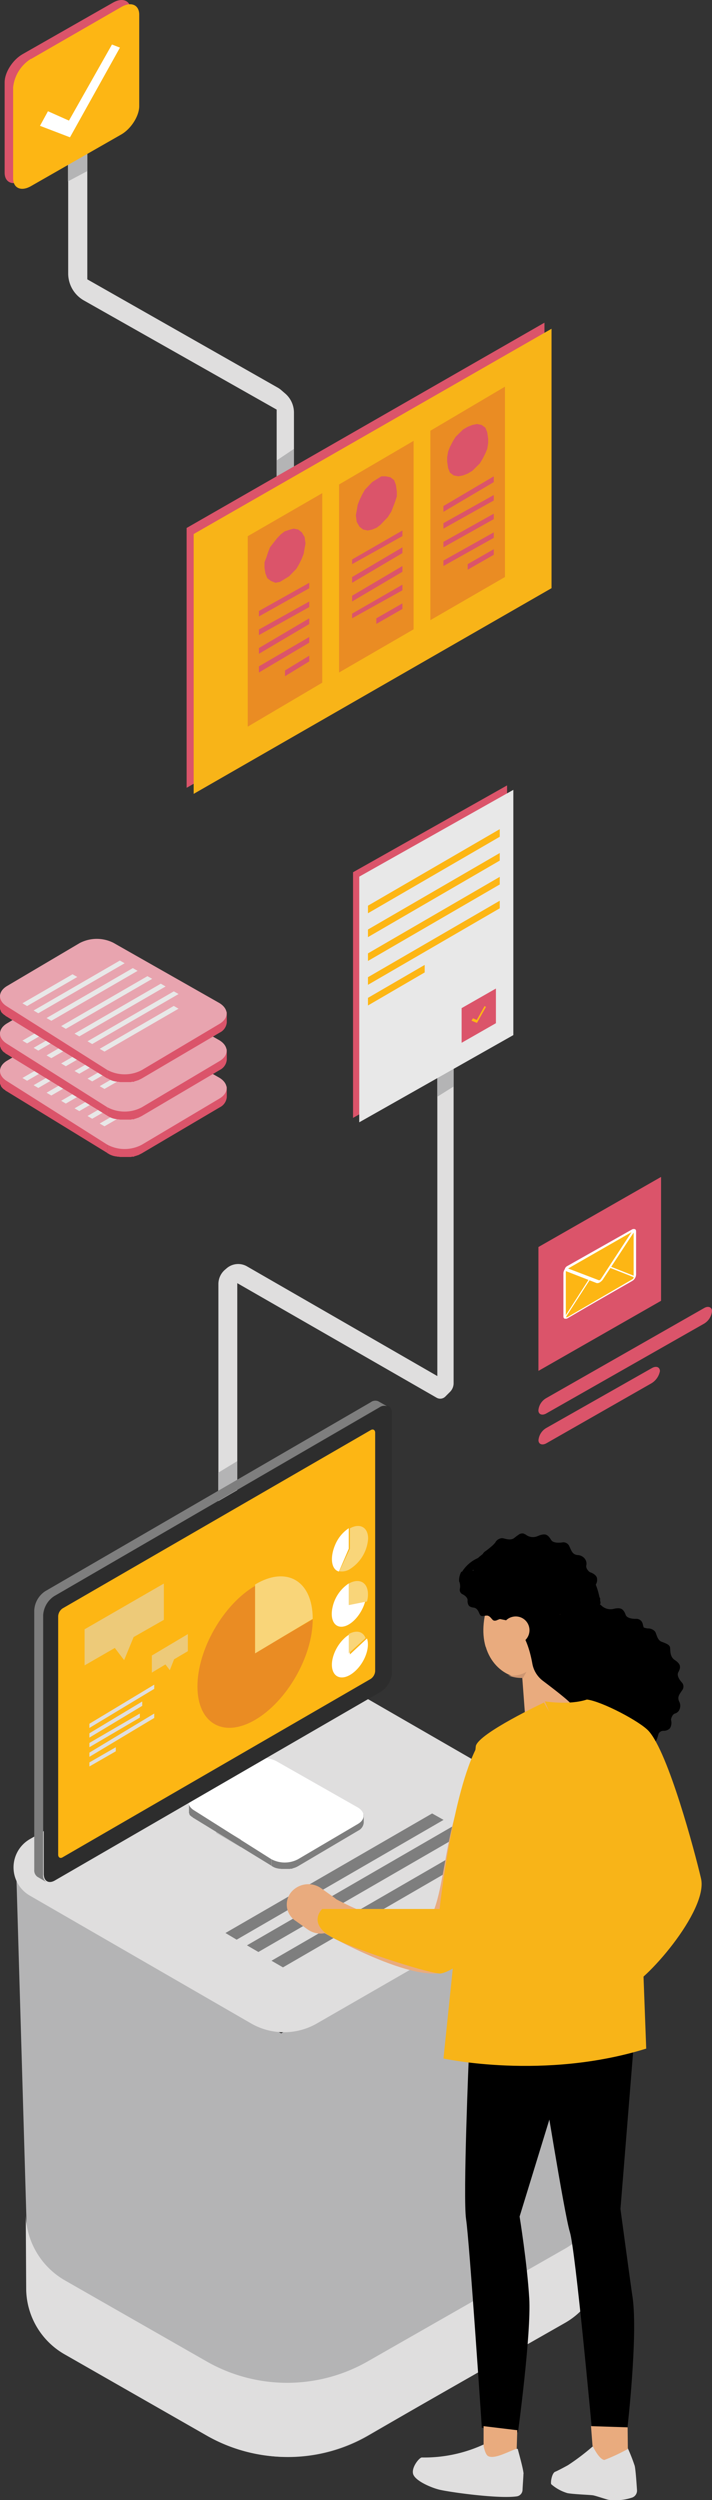 <svg xmlns="http://www.w3.org/2000/svg" viewBox="0 0 175 613.77"><rect x="0" y="0" width="175" height="613.77" fill="#333333" stroke="none"/><defs><style>.cls-1{fill:#db546a;}.cls-1,.cls-10,.cls-11,.cls-12,.cls-13,.cls-14,.cls-15,.cls-16,.cls-17,.cls-2,.cls-3,.cls-4,.cls-5,.cls-6,.cls-7,.cls-8,.cls-9{fill-rule:evenodd;}.cls-2{fill:#fdb614;}.cls-3{fill:#fff;}.cls-15,.cls-4{fill:#dfdede;}.cls-5{fill:#b4b4b5;}.cls-6,.cls-7{fill:#7e7e7e;}.cls-7{opacity:0.29;}.cls-8{fill:#e9ab7e;}.cls-10{fill:#ce9671;}.cls-11{fill:#f8b418;}.cls-12{fill:#2d2d2d;}.cls-13{fill:#ea8c23;}.cls-14{fill:#f9d579;}.cls-15{opacity:0.5;}.cls-16{fill:#e8e8e8;}.cls-17{fill:#e8a4af;}</style></defs><g id="Layer_2" data-name="Layer 2"><path class="cls-1" d="M173.18,326.12l-38.93,22.13c-1.05.58-1.92.19-1.92-.77h0a3.84,3.84,0,0,1,1.92-3l38.84-22.13c1-.58,1.91-.19,1.91.76h0a4,4,0,0,1-1.82,3Z" transform="translate(0 -1.23)"/><path class="cls-1" d="M160.28,340.74l-26,14.83c-1.06.58-1.93.19-1.93-.77h0a3.88,3.88,0,0,1,1.93-3l26-14.73c1.06-.57,1.92-.19,1.92.78h0a4.46,4.46,0,0,1-1.92,2.88Z" transform="translate(0 -1.23)"/><polygon class="cls-1" points="162.48 288.94 132.34 306.15 132.34 336.56 162.48 319.35 162.48 288.94 162.48 288.94 162.48 288.94 162.48 288.94"/><path class="cls-2" d="M156,314.38a1.26,1.26,0,0,1-.71,1.05l-15.72,9.12c-.4.24-.72.08-.72-.32V313.57a1.25,1.25,0,0,1,.72-1.05l15.72-9.12c.39-.24.71-.08.71.32v10.66Z" transform="translate(0 -1.23)"/><path class="cls-3" d="M155.34,315.74l-15.86,9.08c-.57.33-1,.17-1-.4V313.73a2,2,0,0,1,1-1.52l15.86-9.08c.56-.33,1-.17,1,.4v10.61a1.93,1.93,0,0,1-1,1.6Zm-15.86-3a.83.83,0,0,0-.41.64V324c0,.24.17.32.41.16l15.86-9a.82.82,0,0,0,.4-.64V303.93c0-.24-.16-.32-.4-.16l-15.86,9Z" transform="translate(0 -1.23)"/><path class="cls-3" d="M155.26,315.66l-15.74,9.2c-.4.24-.56.08-.64,0s-.08-.33.24-.82l7.59-11.81c.4-.57,1-1,1.44-.81l7.59,3c.31.08.23.41.23.57-.15.09-.31.41-.71.66Zm-15.66,8.55,15.58-9.12-7.51-2.94c-.16-.08-.4.08-.56.33l-7.51,11.73Z" transform="translate(0 -1.23)"/><path class="cls-2" d="M155.3,303.4c.4-.24.48-.08.16.4l-7.6,11.54a1,1,0,0,1-1,.56l-7.6-3c-.24-.08-.16-.4.16-.56l15.84-9Z" transform="translate(0 -1.23)"/><path class="cls-2" d="M139.52,324.55c-.4.25-.48.08-.16-.41L147,312.3c.24-.41.72-.66,1-.58l7.6,3c.24.08.16.41-.16.57l-15.84,9.23Z" transform="translate(0 -1.23)"/><path class="cls-3" d="M147.39,316.08a1.19,1.19,0,0,1-.72.16l-7.59-2.95c-.32-.08-.24-.4-.24-.56a1.25,1.25,0,0,1,.64-.71l15.82-8.93c.4-.24.56-.08.64,0s.08.32-.24.8l-7.59,11.56a2.92,2.92,0,0,1-.72.63Zm-7.75-3.43,7.51,2.87c.16.08.4-.07.56-.31l7.51-11.48-15.58,8.92Zm15.74-9Z" transform="translate(0 -1.23)"/></g><g id="Layer_6" data-name="Layer 6"><path class="cls-4" d="M60.71,312.13l46.78,26.93V262.4h4v78.43a3,3,0,0,1-.86,2.09l-1.17,1.17a1.77,1.77,0,0,1-2.14.29l-49-28.13v98.47H53.68V316.46a4.62,4.62,0,0,1,1.61-3.5l.42-.36A4.35,4.35,0,0,1,60.71,312.13Z" transform="translate(0 -1.23)"/><polygon class="cls-5" points="53.64 366.13 53.64 361.55 58.3 358.72 58.3 363.63 53.64 366.13"/><polygon class="cls-5" points="107.49 269.25 107.49 264.67 111.48 261.84 111.48 266.75 107.49 269.25"/></g><g id="Layer_8" data-name="Layer 8"><path class="cls-4" d="M20.63,75,68,101.79v45.86l4.25-4.24v-40.9A6.18,6.18,0,0,0,70,97.76L69.12,97a5.4,5.4,0,0,0-.92-.64L21.46,69.81V24.63l-4.7,2.76v40.9A7.66,7.66,0,0,0,18,72.54h0A7.67,7.67,0,0,0,20.63,75Z" transform="translate(0 -1.23)"/></g><g id="Layer_3" data-name="Layer 3"><path class="cls-5" d="M51.2,599.17l-34.7-20A18.94,18.94,0,0,1,7,563.19L4.06,462.94l65.05,37.5h0l79.17-45.69V555a18.65,18.65,0,0,1-9.43,16.26s-28.26,16.27-48.32,27.91a39.28,39.28,0,0,1-39.33,0Z" transform="translate(0 -1.23)"/><path class="cls-4" d="M6.33,545.1a19.18,19.18,0,0,0,9.67,16L50.84,581a39.92,39.92,0,0,0,39.47,0l48.53-27.69a18.62,18.62,0,0,0,9.44-16.15v18.22a18.62,18.62,0,0,1-9.44,16.15S110.5,587.65,90.31,599.2a39.92,39.92,0,0,1-39.47,0L16,579.3a18.71,18.71,0,0,1-9.56-15.81L6.33,545.1Z" transform="translate(0 -1.23)"/><path class="cls-4" d="M77.88,498l68-39.12a5,5,0,0,0,0-8.56L88.67,417.35a20,20,0,0,0-19.94,0l-61.4,35.4a8,8,0,0,0,0,13.86L61.73,498a16.22,16.22,0,0,0,16.15,0Z" transform="translate(0 -1.23)"/><path class="cls-6" d="M46.35,443.41s.45.23.45.28l.22.23c.06.05.23.17.28.22s19.44,11.95,19.44,11.95v3.2L47.58,447.56a.56.56,0,0,1-.28-.22s0-.06-.11-.06-.11-.11-.17-.11h0l-.17-.17L46.8,447l-.06-.06s0-.06-.05-.06-.06-.11-.12-.16,0-.06,0-.06v-.06c0-.05-.06-.11-.06-.16a.06.06,0,0,0-.06-.06v-.06s0-.11,0-.16v-2.7Z" transform="translate(0 -1.23)"/><path class="cls-6" d="M66.85,456.25c.11.06.28.18.39.23a.21.21,0,0,1,.11.06l.45.17h0a1,1,0,0,0,.39.12h.06a.9.9,0,0,0,.39.05h0a1.49,1.49,0,0,0,.51.06H71a.32.32,0,0,0,.22-.06.34.34,0,0,0,.22-.05.41.41,0,0,0,.23-.06c.11,0,.17-.06.28-.06a.2.2,0,0,0,.16,0l.51-.18c0-.05.17-.05.22-.11s.06-.06.11-.06l.34-.17,14.77-8.73c.89-.51,1.34-.28,1.34-1v2.24a2.39,2.39,0,0,1-1.34,1.95l-14.77,8.72-.34.18s0,.05-.11.05-.11.06-.22.12h-.06l-.5.17H72s-.11,0-.11.06-.17.06-.28.06h-.17c-.05,0-.16.05-.22.05h-2c-.17,0-.33-.05-.5-.05h-.06c-.11,0-.22-.06-.39-.06h0c-.17-.06-.28-.06-.45-.12h0a2.51,2.51,0,0,1-.45-.17.17.17,0,0,1-.11-.06,1.14,1.14,0,0,1-.39-.23h-.11v-3.27c.05.17.11.17.11.17Z" transform="translate(0 -1.23)"/><path class="cls-3" d="M47.72,441.76c-1.78,1-1.84,2.76-.11,3.86l19,12a7,7,0,0,0,6.64.06L88,449c1.85-1.09,1.79-2.88,0-4l-20.1-11.41a7,7,0,0,0-6.42.06l-13.74,8.12Z" transform="translate(0 -1.23)"/><polygon class="cls-7" points="59.19 451.54 59.19 453.52 53.14 450.01 53.14 448.23 59.19 451.54 59.19 451.54"/><polygon class="cls-4" points="72.56 486.02 126.39 455.33 104.7 442.94 50.88 473.63 72.56 486.02 72.56 486.02"/><polygon class="cls-6" points="58.17 476.2 109.02 446.79 106.21 445.21 55.41 474.56 58.17 476.2 58.17 476.2"/><polygon class="cls-6" points="63.51 479.22 114.31 449.87 111.49 448.23 60.7 477.59 63.51 479.22 63.51 479.22"/><polygon class="cls-6" points="69.55 483 120.35 453.59 117.53 452.01 66.73 481.37 69.55 483 69.55 483"/><path class="cls-8" d="M126.64,398.2c-1.14,8.86,2,16.58,7,17.22s10-6,11.13-14.88-2-16.57-7-17.22-10,6-11.13,14.88Z" transform="translate(0 -1.23)"/><path class="cls-8" d="M119.39,405.53c2.18,7.4,10.27,10,15,5.21s6.88-14.73,4.7-22.06-7.8-9.47-12.56-4.65-9.35,14.11-7.17,21.5Z" transform="translate(0 -1.23)"/><path class="cls-8" d="M137.49,427.42l.8-.17a5.05,5.05,0,0,0,3.82-6.07l-3.42-15.38a5,5,0,0,0-6-3.83l-.8.17A5,5,0,0,0,128,408.2l1.14,15.27c.57,2.69,5.59,4.58,8.32,3.95Z" transform="translate(0 -1.23)"/><path class="cls-9" d="M113.4,387.06a4.44,4.44,0,0,0-.56,2.42c.06.06.06.11.11.23a3.19,3.19,0,0,1,.06,1.68,1.19,1.19,0,0,0,.68,1.24s1.24.57,1.24,1.47a2.08,2.08,0,0,0,.22,1.18s.17.5,1.24.62,1.3,1.29,1.58,1.74.57.34,1.07.28c.17,0,.29-.05.45-.05h.06c.79-.12,1.3.9,1.64,1.12a.74.74,0,0,0,.33.12,1.42,1.42,0,0,0,.85-.23h.06a3.61,3.61,0,0,1,.45-.17l.84.17c4.74.79,6.43,7,7.11,10.7a6.79,6.79,0,0,0,2.65,4.33c2.65,2,6.71,5.12,7.05,5.85,1,2.25,5.69,1.92,6.77,5.69.39.62.73,1.24,1.12,1.91a22,22,0,0,1,1.08,2c1,.28,2,.51,3,.73,2.37.51,4.35.74,4.46.17.34-1.52,1.58-1.12,1.58-1.12a2.38,2.38,0,0,0,2,.11c1-.45,1.13-1.91,1.35-2.42a1.34,1.34,0,0,1,1.19-.68,2.09,2.09,0,0,0,1.58-.62,2.57,2.57,0,0,0,.28-2c-.06-.28.28-1.46,1-1.63a1.7,1.7,0,0,0,1-.84,2.22,2.22,0,0,0,0-2.08c-.56-1.19.12-1.86.79-2.88a1.47,1.47,0,0,0-.17-1.85s-1.41-1.47-.84-2.48.39-1.46.39-1.46.06-.68-1.24-1.52-1.07-2.42-1.18-3.1-1-1-2.09-1.41-1.24-2-1.58-2.47a2.2,2.2,0,0,0-1.8-.79,4.5,4.5,0,0,1-1-.23c-.11-.28-.17-.61-.28-1a1.59,1.59,0,0,0-1.63-1.13s-2.15.11-2.54-1-.9-1.35-.9-1.35-.51-.51-2.2-.06a3.24,3.24,0,0,1-3-1,.91.91,0,0,1-.23-.17,1,1,0,0,0,.17-.28,20.28,20.28,0,0,0-.39-2,17,17,0,0,0-.79-2.53,2.27,2.27,0,0,0,.28-1.69c-.23-.79-1.3-1.24-1.64-1.35s-1.18-1-.95-1.75a2,2,0,0,0-.23-1.35,2.32,2.32,0,0,0-1.86-1.12c-1.41-.12-1.58-1.13-2.14-2.25a1.57,1.57,0,0,0-1.75-.85,6.45,6.45,0,0,1-.85.06c-.67,0-1.52-.11-1.86-.73-.06-.06-.06-.12-.11-.17-.57-.9-1-1-1-1s-.5-.39-1.91.17c-.12.06-.17.06-.29.12a2.86,2.86,0,0,1-2.93-.4,3.16,3.16,0,0,1-.45-.22,1.47,1.47,0,0,0-1.35.33c-.29.17-.62.45-1,.74-.79.62-1.86.28-2.59.11a1.33,1.33,0,0,0-.45-.06,2,2,0,0,0-1.58,1c0,.06-.06.11-.12.17a5.92,5.92,0,0,1-.84.84,17.74,17.74,0,0,1-1.58,1.24,1.82,1.82,0,0,0-.56.62c-.4.34-.79.62-1.19,1a8.82,8.82,0,0,0-3.95,3.43Zm24.31,10.53h-.17a.33.33,0,0,1,.23-.06.06.06,0,0,1-.06.06Zm-21.32-10.75c-.11-.06-.22-.06-.34-.12.12,0,.29-.05.4-.05a.19.19,0,0,0-.06.17Z" transform="translate(0 -1.23)"/><path class="cls-9" d="M146.77,394.75a3.18,3.18,0,0,0,.76.29c0-.29-.19-.48-.19-.76-.19.19-.38.28-.57.47Z" transform="translate(0 -1.23)"/><path class="cls-9" d="M137,398.06h.56s.19,0,.19-.76c-.38.76-.56.76-.75.76Z" transform="translate(0 -1.23)"/><path class="cls-8" d="M123.52,402.41a3.38,3.38,0,1,0,2.29-4.2,3.34,3.34,0,0,0-2.29,4.2Z" transform="translate(0 -1.23)"/><path class="cls-10" d="M128.55,413.16l.86-1.49a6.92,6.92,0,0,1-4.53.86,8.36,8.36,0,0,0,3.67.63Z" transform="translate(0 -1.23)"/><path class="cls-8" d="M127.9,432.19s-.17,19.53-15.94,51c-4.33,8.66-32.39-7.47-32.39-7.47l.11-9.85s23.35,13.92,27.06,4.07c4.15-11.09,3.08-39.95,21.16-37.75Z" transform="translate(0 -1.23)"/><path class="cls-8" d="M72.65,472.8l3,2.14a5.51,5.51,0,0,0,7.39-1h0a4.8,4.8,0,0,0-1.11-7l-3-2.14a5.51,5.51,0,0,0-7.39,1h0a4.79,4.79,0,0,0,1.1,7Z" transform="translate(0 -1.23)"/><path class="cls-9" d="M140,505.4l-12.29,40s1.85,11.39,2.37,20.07-2.77,32.93-2.77,32.93l-8.88-1.13s-3.06-45.89-3.87-51.19.7-40.65.7-40.65Z" transform="translate(0 -1.23)"/><path class="cls-9" d="M155.69,504.08l-3.19,39.47s2.51,18.61,3,21.83c1.31,9.5-1.32,32.23-1.32,32.23l-8.74-.39s-4-43.6-5.37-48-6.86-38.79-6.86-38.79l6.52-11.88,16,5.49Z" transform="translate(0 -1.23)"/><path class="cls-4" d="M128.65,608.6c0,.72-.17,2.72-.22,4a1.66,1.66,0,0,1-1.36,1.49c-4.51.67-16.76-1.05-19.18-1.66-1.75-.44-5.31-1.89-6.21-3.49s1.35-4.39,2-4.39a34.82,34.82,0,0,0,15.13-3.16l8.46,1.06c-.06,0,1.41,5,1.41,6.15Z" transform="translate(0 -1.23)"/><path class="cls-4" d="M154.28,602.22A43.15,43.15,0,0,1,156,606.6c.23.94.45,4.19.57,6a1.82,1.82,0,0,1-1.13,1.77,13,13,0,0,1-5.8.59c-.46-.06-3.16-1-3.89-1.12s-4.62-.24-6.26-.53a10.64,10.64,0,0,1-4-2.19c-.22-.3.12-2.78,1-3.08.34-.11,2.14-1.06,3.1-1.59a56.32,56.32,0,0,0,6.53-5l8.12.83Z" transform="translate(0 -1.23)"/><path class="cls-8" d="M127.14,597.83,127,602.4c-2.06.67-5.37,2.62-7,1.83-.76-.36-1.14-2.5-1.14-2.5l0-4.87,8.3,1Z" transform="translate(0 -1.23)"/><path class="cls-8" d="M154.26,597.15l.06,5.31a45.62,45.62,0,0,1-5.79,2.71c-1.39-.23-2.9-3.53-2.9-3.53l-.37-4.78,9,.29Z" transform="translate(0 -1.23)"/><path class="cls-11" d="M133.94,418.92s5.94,1,10.32-.45c3.7.45,13.12,5.43,15.19,7.75,4.83,5.37,11.28,29.46,12.85,36.18,1.85,7.92-14,25.9-18.51,27.09S151.21,459,151.21,459l-17.27-40Z" transform="translate(0 -1.23)"/><path class="cls-11" d="M109,506.6s24.63,5.41,49.83-2.43l-1.7-45.38-23.44-39.57h0s-16,7.51-16.74,10.67" transform="translate(0 -1.23)"/><path class="cls-11" d="M117.38,429.81c-6.22,11.36-9.33,40.08-9.33,40.08H79.19s-4.07,3.81,3.23,7.39c6.51,3.25,24.1,8.73,25.91,8.45,3.9-.61,14.71-9.18,16.35-18.92,1.64-9.29,2.21-36.95-7.3-37Z" transform="translate(0 -1.23)"/><path class="cls-9" d="M146.77,392.77a9.64,9.64,0,0,1,.53,1.51,4,4,0,0,0,.23-.42c0-.38-.38-.76-.76-1.09Z" transform="translate(0 -1.23)"/></g><g id="Layer_5" data-name="Layer 5"><path class="cls-12" d="M96.34,348.22c0-1.72-1.22-2.44-2.7-1.58L13.46,393a6,6,0,0,0-2.7,4.69v63.64c0,1.71,1.21,2.43,2.7,1.58l80.18-46.37a6,6,0,0,0,2.7-4.69V348.22Z" transform="translate(0 -1.23)"/><path class="cls-2" d="M15.38,457.21c-.59.36-1.08,0-1.08-.63V398a2.5,2.5,0,0,1,1.08-1.9l75.75-43.78c.58-.36,1.08,0,1.08.63v58.56a2.51,2.51,0,0,1-1.08,1.89L15.38,457.21Z" transform="translate(0 -1.23)"/><path class="cls-6" d="M10.6,461.46V397.79a6,6,0,0,1,2.7-4.69l80-46.39a2,2,0,0,1,1.84-.23h0L93,345.26a1.86,1.86,0,0,0-1.89.23l-80,46.39a6,6,0,0,0-2.69,4.69v63.68A1.93,1.93,0,0,0,9.2,462l2.16,1.26a2,2,0,0,1-.76-1.81Z" transform="translate(0 -1.23)"/><polygon class="cls-4" points="21.97 424.22 37.91 414.62 37.91 413.59 21.97 423.19 21.97 424.22 21.97 424.22"/><polygon class="cls-4" points="21.97 426.59 34.96 418.79 34.96 417.72 21.97 425.53 21.97 426.59 21.97 426.59"/><polygon class="cls-4" points="21.97 428.95 34.37 421.68 34.37 420.68 21.97 427.9 21.97 428.95 21.97 428.95"/><polygon class="cls-4" points="21.97 431.31 37.91 421.76 37.91 420.68 21.97 430.28 21.97 431.31 21.97 431.31"/><polygon class="cls-4" points="21.97 433.68 28.46 429.95 28.46 428.95 21.97 432.68 21.97 433.68 21.97 433.68"/><path class="cls-13" d="M62.7,407l14.16-8.22c0,9.11-6.35,20.14-14.16,24.69s-14.17.85-14.17-8.21,6.35-20.14,14.17-24.7h0V407Z" transform="translate(0 -1.23)"/><path class="cls-14" d="M62.7,407.14V390.23c7.81-4.67,14.16-.87,14.16,8.43h0L62.7,407.14Z" transform="translate(0 -1.23)"/><path class="cls-3" d="M85.72,381.44l-2.42,5.61c-1.87-.5-2.25-3.41-.94-6.51a9.15,9.15,0,0,1,3.36-4.13v5Z" transform="translate(0 -1.23)"/><path class="cls-14" d="M86,381.45v-5c2.47-1.38,4.48-.26,4.48,2.5A9.61,9.61,0,0,1,86,386.45a3.72,3.72,0,0,1-2.61.53L86,381.45Z" transform="translate(0 -1.23)"/><path class="cls-3" d="M85.81,395l4-.84c-.74,3.07-3.13,5.93-5.34,6.38s-3.43-1.65-2.73-4.73a9.38,9.38,0,0,1,4-5.85v5Z" transform="translate(0 -1.23)"/><path class="cls-14" d="M85.72,395.32V390c2.6-1.45,4.72-.28,4.72,2.62a6.12,6.12,0,0,1-.24,1.78l-4.48.89Z" transform="translate(0 -1.23)"/><path class="cls-3" d="M86,407.41l4.2-3.93c.77,2.23-.49,5.76-2.84,7.95s-4.79,2.14-5.56-.05.5-5.76,2.84-7.94a5.81,5.81,0,0,1,1.36-1v5Z" transform="translate(0 -1.23)"/><path class="cls-14" d="M85.72,407.14v-4.75c1.91-1.05,3.51-.63,4.13,1l-4.13,3.74Z" transform="translate(0 -1.23)"/><polygon class="cls-15" points="37.32 406.44 37.32 410.63 40.66 408.63 41.74 410.03 42.78 407.37 46.17 405.37 46.17 401.18 37.32 406.44 37.32 406.44"/><polygon class="cls-15" points="20.79 400 20.79 408.86 28.22 404.58 30.51 407.57 32.84 401.91 40.27 397.68 40.27 388.77 20.79 400 20.79 400"/></g><g id="Layer_7" data-name="Layer 7"><polygon class="cls-1" points="86.77 274.45 124.63 253.04 124.63 192.82 86.77 214.14 86.77 274.45 86.77 274.45"/><polygon class="cls-16" points="88.3 275.53 126.17 254.12 126.17 193.91 88.3 215.22 88.3 275.53 88.3 275.53"/><polygon class="cls-1" points="121.89 242.69 113.46 247.5 113.46 256.01 121.89 251.2 121.89 242.69 121.89 242.69 121.89 242.69 121.89 242.69"/><polygon class="cls-2" points="119.1 247 117.18 250.4 116.25 249.99 115.89 250.58 117.23 251.13 119.45 247.19 119.1 247 119.1 247 119.1 247"/><polygon class="cls-2" points="122.83 221.13 90.44 239.91 90.44 241.78 122.83 222.99 122.83 221.13 122.83 221.13"/><polygon class="cls-2" points="122.83 215.27 90.44 234.06 90.44 235.92 122.83 217.14 122.83 215.27 122.83 215.27"/><polygon class="cls-2" points="122.83 209.42 90.44 228.2 90.44 230.07 122.83 211.28 122.83 209.42 122.83 209.42"/><polygon class="cls-2" points="122.83 203.56 90.44 222.35 90.44 224.21 122.83 205.43 122.83 203.56 122.83 203.56"/><polygon class="cls-2" points="104.38 236.89 90.44 244.98 90.44 246.85 104.38 238.74 104.38 236.89 104.38 236.89"/><path class="cls-1" d="M0,263.75s.58.29.58.36l.29.29c.07.08.29.22.37.29l25.14,15.47v4.13L1.6,269.12a.65.65,0,0,1-.36-.29c-.08,0-.08-.07-.15-.07s-.15-.15-.22-.15h0l-.22-.21-.07-.08-.07-.07a.07.07,0,0,0-.07-.07c-.08-.07-.08-.15-.15-.22a.07.07,0,0,0-.07-.07v-.07c0-.08-.07-.15-.07-.22a.07.07,0,0,0-.08-.07v-.08c0-.07-.07-.14-.07-.21v-3.49Z" transform="translate(0 -1.23)"/><path class="cls-1" d="M26.53,280.37c.14.07.36.22.5.3a.25.25,0,0,1,.15.07,5.14,5.14,0,0,1,.58.22h0a1.2,1.2,0,0,0,.5.15h.08a1,1,0,0,0,.5.08h.08a2,2,0,0,0,.65.07h2.31a.43.43,0,0,0,.29-.07.39.39,0,0,0,.29-.08.56.56,0,0,0,.29-.07c.15,0,.22-.08.36-.08a.27.27,0,0,0,.22-.07l.65-.22c.07-.08.22-.08.29-.15s.07-.08.15-.08l.43-.22L54,268.93c1.16-.67,1.74-.37,1.74-1.27v2.9A3.08,3.08,0,0,1,54,273.09L34.85,284.38l-.43.22c-.08,0-.08.08-.15.08s-.14.07-.29.15h-.07l-.65.22h-.07c-.08,0-.15,0-.15.07s-.22.08-.36.08h-.22c-.07,0-.21.07-.29.07H29.64c-.22,0-.43-.07-.65-.07h-.07c-.15,0-.29-.08-.51-.08h-.07c-.22-.07-.37-.07-.58-.15h0a3.38,3.38,0,0,1-.58-.22.29.29,0,0,1-.15-.07,1.9,1.9,0,0,1-.5-.3h-.15v-4.23c.07.22.15.22.15.22Z" transform="translate(0 -1.23)"/><path class="cls-17" d="M1.78,261.61c-2.31,1.34-2.38,3.58-.14,5l24.63,15.58a9,9,0,0,0,8.6.07l19.07-11.33c2.39-1.42,2.32-3.73-.07-5.14L27.86,251a9.06,9.06,0,0,0-8.31.07L1.78,261.61Z" transform="translate(0 -1.23)"/><polygon class="cls-16" points="9.41 267.1 30.64 254.82 29.46 254.16 8.26 266.42 9.41 267.1 9.41 267.1"/><polygon class="cls-16" points="6.66 265.33 19 258.19 17.83 257.54 5.51 264.65 6.66 265.33 6.66 265.33"/><polygon class="cls-16" points="12.62 268.95 33.82 256.7 32.65 256.02 11.44 268.27 12.62 268.95 12.62 268.95"/><polygon class="cls-16" points="16.18 270.93 37.41 258.65 36.24 257.99 15.03 270.25 16.18 270.93 16.18 270.93"/><polygon class="cls-16" points="19.49 272.78 40.7 260.53 39.52 259.85 18.32 272.1 19.49 272.78 19.49 272.78"/><polygon class="cls-16" points="22.66 274.66 43.89 262.38 42.72 261.73 21.51 273.98 22.66 274.66 22.66 274.66"/><polygon class="cls-16" points="25.68 276.51 43.88 265.98 42.71 265.3 24.5 275.83 25.68 276.51 25.68 276.51"/><path class="cls-1" d="M0,254.58s.58.29.58.36l.29.29c.07.08.29.22.37.29L26.38,271v4.14L1.6,260a.65.65,0,0,1-.36-.29c-.08,0-.08-.07-.15-.07s-.15-.15-.22-.15h0l-.22-.22-.07-.07-.07-.07A.07.07,0,0,0,.44,259c-.08-.08-.08-.15-.15-.22a.07.07,0,0,0-.07-.07v-.08c0-.07-.07-.14-.07-.21a.08.08,0,0,0-.08-.08v-.07c0-.07-.07-.14-.07-.22v-3.48Z" transform="translate(0 -1.23)"/><path class="cls-1" d="M26.53,271.2c.14.07.36.22.5.29a.24.24,0,0,1,.15.08,5.14,5.14,0,0,1,.58.22h0a1.37,1.37,0,0,0,.5.15h.08a1.08,1.08,0,0,0,.5.07h.08a1.79,1.79,0,0,0,.65.08h2.31a.39.39,0,0,0,.29-.08.43.43,0,0,0,.29-.07.5.5,0,0,0,.29-.08c.15,0,.22-.07.36-.07a.27.27,0,0,0,.22-.07l.65-.23c.07-.07.22-.07.29-.15s.07-.07.15-.07l.43-.22L54,259.76c1.16-.67,1.74-.38,1.74-1.27v2.9A3.08,3.08,0,0,1,54,263.92L34.85,275.21l-.43.22c-.08,0-.08.07-.15.07s-.14.08-.29.15h-.07l-.65.23h-.07c-.08,0-.15,0-.15.07s-.22.07-.36.07h-.22c-.07,0-.21.08-.29.08H29.64c-.22,0-.43-.08-.65-.08h-.07c-.15,0-.29-.07-.51-.07h-.07c-.22-.07-.37-.07-.58-.15h0a4.49,4.49,0,0,1-.58-.22.28.28,0,0,1-.15-.08,1.62,1.62,0,0,1-.5-.29h-.15V271c.07.23.15.23.15.23Z" transform="translate(0 -1.23)"/><path class="cls-17" d="M1.78,252.44c-2.31,1.34-2.38,3.58-.14,5L26.27,273a9,9,0,0,0,8.6.07l19.07-11.33c2.39-1.42,2.32-3.73-.07-5.15l-26-14.76a9.09,9.09,0,0,0-8.31.08L1.78,252.44Z" transform="translate(0 -1.23)"/><polygon class="cls-16" points="9.41 257.93 30.64 245.65 29.46 244.99 8.26 257.25 9.41 257.93 9.41 257.93"/><polygon class="cls-16" points="6.66 256.16 19 249.02 17.83 248.36 5.51 255.48 6.66 256.16 6.66 256.16"/><polygon class="cls-16" points="12.62 259.78 33.82 247.53 32.65 246.84 11.44 259.1 12.62 259.78 12.62 259.78"/><polygon class="cls-16" points="16.18 261.76 37.41 249.48 36.24 248.82 15.03 261.08 16.18 261.76 16.18 261.76"/><polygon class="cls-16" points="19.49 263.61 40.7 251.36 39.52 250.67 18.32 262.93 19.49 263.61 19.49 263.61"/><polygon class="cls-16" points="22.66 265.49 43.89 253.21 42.72 252.55 21.51 264.81 22.66 265.49 22.66 265.49"/><polygon class="cls-16" points="25.68 267.34 43.88 256.81 42.71 256.13 24.5 266.66 25.68 267.34 25.68 267.34"/><path class="cls-1" d="M0,245.41s.58.29.58.36l.29.29c.07.07.29.22.37.29s25.14,15.46,25.14,15.46V266L1.6,250.78a.7.7,0,0,1-.36-.29c-.08,0-.08-.07-.15-.07s-.15-.15-.22-.15h0l-.22-.22L.58,250l-.07-.07s0-.08-.07-.08-.08-.14-.15-.21,0-.08-.07-.08v-.07c0-.07-.07-.14-.07-.22a.07.07,0,0,0-.08-.07v-.07c0-.07-.07-.15-.07-.22v-3.48Z" transform="translate(0 -1.23)"/><path class="cls-1" d="M26.53,262c.14.08.36.23.5.3a.24.24,0,0,1,.15.08,3.74,3.74,0,0,1,.58.22h0a1.37,1.37,0,0,0,.5.15h.08a1.08,1.08,0,0,0,.5.07h.08a1.79,1.79,0,0,0,.65.08h2.31a.39.39,0,0,0,.29-.08.43.43,0,0,0,.29-.07.5.5,0,0,0,.29-.08c.15,0,.22-.07.36-.07a.25.25,0,0,0,.22-.08l.65-.22c.07-.07.22-.07.29-.15s.07-.07.15-.07l.43-.22L54,250.58c1.16-.67,1.74-.37,1.74-1.26v2.9A3.06,3.06,0,0,1,54,254.74L34.85,266l-.43.22c-.08,0-.08.07-.15.07s-.14.08-.29.15h-.07l-.65.22h-.07c-.08,0-.15,0-.15.08s-.22.07-.36.07h-.22c-.07,0-.21.08-.29.08H29.64c-.22,0-.43-.08-.65-.08h-.07c-.15,0-.29-.07-.51-.07h-.07c-.22-.08-.37-.08-.58-.15h0a4.49,4.49,0,0,1-.58-.22.28.28,0,0,1-.15-.08,1.85,1.85,0,0,1-.5-.29h-.15V261.8c.07.22.15.22.15.22Z" transform="translate(0 -1.23)"/><path class="cls-17" d="M1.78,243.27c-2.31,1.34-2.38,3.58-.14,5l24.63,15.58a9,9,0,0,0,8.6.08l19.07-11.33c2.39-1.42,2.32-3.73-.07-5.15l-26-14.76a9.09,9.09,0,0,0-8.31.08L1.78,243.27Z" transform="translate(0 -1.23)"/><polygon class="cls-16" points="9.41 248.76 30.64 236.48 29.46 235.82 8.26 248.08 9.41 248.76 9.41 248.76"/><polygon class="cls-16" points="6.66 246.99 19 239.85 17.83 239.19 5.51 246.31 6.66 246.99 6.66 246.99"/><polygon class="cls-16" points="12.62 250.61 33.82 238.35 32.65 237.67 11.44 249.93 12.62 250.61 12.62 250.61"/><polygon class="cls-16" points="16.18 252.59 37.41 240.31 36.24 239.65 15.03 251.91 16.18 252.59 16.18 252.59"/><polygon class="cls-16" points="19.49 254.44 40.7 242.18 39.52 241.5 18.32 253.76 19.49 254.44 19.49 254.44"/><polygon class="cls-16" points="22.66 256.32 43.89 244.04 42.72 243.38 21.51 255.64 22.66 256.32 22.66 256.32"/><polygon class="cls-16" points="25.68 258.17 43.88 247.64 42.71 246.96 24.5 257.49 25.68 258.17 25.68 258.17"/><polygon class="cls-5" points="16.7 44.53 16.7 39.95 21.41 37.12 21.41 42.03 16.7 44.53"/><polygon class="cls-5" points="68.01 117.62 68.01 113.04 72.24 110.21 72.24 115.12 68.01 117.62"/><path class="cls-1" d="M5.53,45.53,27.74,32.88c2.41-1.38,4.39-4.48,4.39-6.89V3.78c0-2.41-2-3.27-4.39-1.89L5.53,14.54C3.12,15.92,1.14,19,1.14,21.43V43.64c0,2.41,2,3.27,4.39,1.89Z" transform="translate(0 -1.23)"/><path class="cls-2" d="M7.62,15.72,29.83,2.94c2.41-1.39,4.39-.52,4.39,1.91V27.28c0,2.43-2,5.56-4.39,6.95L7.62,46.92c-2.41,1.39-4.39.52-4.39-1.91V22.67a9.41,9.41,0,0,1,4.39-7Z" transform="translate(0 -1.23)"/><polygon class="cls-3" points="27.52 10.93 16.95 29.61 11.79 27.31 9.83 30.89 17.2 33.71 29.48 11.69 27.52 10.93 27.52 10.93 27.52 10.93"/><polygon class="cls-1" points="133.82 79.22 45.87 129.62 45.87 193.41 133.82 142.91 133.82 79.22 133.82 79.22 133.82 79.22"/><polygon class="cls-11" points="135.56 80.71 47.6 131.11 47.6 194.9 135.56 144.4 135.56 80.71 135.56 80.71 135.56 80.71"/><polygon class="cls-13" points="124.11 94.93 124.11 141.66 105.78 152.25 105.78 105.75 124.11 94.93 124.11 94.93 124.11 94.93"/><polygon class="cls-1" points="121.36 134.83 121.36 136.2 114.95 139.87 114.95 138.5 121.36 134.83 121.36 134.83 121.36 134.83"/><polygon class="cls-1" points="121.36 130.7 121.36 132.04 108.99 138.96 108.99 137.62 121.36 130.7 121.36 130.7 121.36 130.7"/><polygon class="cls-1" points="121.36 126.11 121.36 127.45 108.99 134.37 108.99 133.03 121.36 126.11 121.36 126.11 121.36 126.11"/><polygon class="cls-1" points="121.36 121.53 121.36 122.87 108.99 129.78 108.99 128.44 121.36 121.53 121.36 121.53 121.36 121.53"/><polygon class="cls-1" points="121.36 116.94 121.36 118.36 108.99 125.66 108.99 124.24 121.36 116.94 121.36 116.94 121.36 116.94"/><polygon class="cls-1" points="117.24 104.1 117.24 104.1 118.38 104.33 119.3 105 119.76 106.13 119.98 107.71 119.98 107.71 119.98 108.83 119.76 110.19 119.3 111.31 118.61 112.66 117.92 113.79 117.01 114.69 116.09 115.59 114.95 116.27 114.95 116.27 113.8 116.72 112.66 116.94 112.66 116.94 111.51 116.72 110.59 116.04 110.14 114.92 109.91 113.34 109.91 113.34 109.91 112.21 110.14 110.86 110.59 109.73 111.28 108.38 111.97 107.26 112.88 106.36 113.8 105.45 114.95 104.78 114.95 104.78 116.09 104.33 117.24 104.1 117.24 104.1 117.24 104.1"/><polygon class="cls-13" points="101.66 108.23 101.66 154.5 83.34 165.1 83.34 118.94 101.66 108.23 101.66 108.23 101.66 108.23"/><polygon class="cls-1" points="98.91 148.13 98.91 149.5 92.5 153.17 92.5 151.8 98.91 148.13 98.91 148.13 98.91 148.13"/><polygon class="cls-1" points="98.91 143.54 98.91 144.92 86.54 151.8 86.54 150.65 98.91 143.54 98.91 143.54 98.91 143.54"/><polygon class="cls-1" points="98.91 138.96 98.91 140.37 86.54 147.67 86.54 146.26 98.91 138.96 98.91 138.96 98.91 138.96"/><polygon class="cls-1" points="98.91 134.37 98.91 135.78 86.54 143.08 86.54 141.67 98.91 134.37 98.91 134.37 98.91 134.37"/><polygon class="cls-1" points="98.91 130.24 98.91 131.62 86.54 138.5 86.54 137.35 98.91 130.24 98.91 130.24 98.91 130.24"/><polygon class="cls-1" points="94.85 116.94 94.85 116.94 95.97 117.18 96.87 117.88 97.31 119.04 97.54 120.68 97.54 120.68 97.54 121.84 97.09 123.24 96.64 124.41 96.19 125.58 95.3 126.98 94.4 127.91 93.51 128.84 92.61 129.54 92.61 129.54 91.49 130.01 90.37 130.24 90.37 130.24 89.25 130.01 88.36 129.31 87.68 128.14 87.46 126.51 87.46 126.51 87.68 125.34 87.91 123.94 88.36 122.78 89.03 121.38 89.7 120.21 90.59 119.28 91.49 118.34 92.61 117.64 92.61 117.64 93.73 116.94 94.85 116.94 94.85 116.94 94.85 116.94"/><polygon class="cls-13" points="79.21 121.07 79.21 167.6 60.89 178.4 60.89 131.64 79.21 121.07 79.21 121.07 79.21 121.07"/><polygon class="cls-1" points="76.01 160.97 76.01 162.38 70.05 166.01 70.05 164.6 76.01 160.97 76.01 160.97 76.01 160.97"/><polygon class="cls-1" points="76.01 156.38 76.01 157.78 63.64 165.1 63.64 163.59 76.01 156.38 76.01 156.38 76.01 156.38"/><polygon class="cls-1" points="76.01 151.8 76.01 153.21 63.64 160.51 63.64 159.1 76.01 151.8 76.01 151.8 76.01 151.8"/><polygon class="cls-1" points="76.01 147.67 76.01 149.04 63.64 155.92 63.64 154.55 76.01 147.67 76.01 147.67 76.01 147.67"/><polygon class="cls-1" points="76.01 143.08 76.01 144.42 63.64 151.34 63.64 150 76.01 143.08 76.01 143.08 76.01 143.08"/><polygon class="cls-1" points="72.18 129.78 72.18 129.78 73.3 130.01 74.19 130.7 74.87 131.85 75.09 133.45 75.09 133.45 74.87 134.6 74.64 135.97 74.19 137.12 73.52 138.5 72.85 139.64 71.95 140.56 71.06 141.48 69.94 142.17 69.94 142.17 68.82 142.85 67.7 143.08 67.7 143.08 66.58 142.62 65.69 141.94 65.24 140.79 65.01 139.41 65.01 139.41 65.01 138.04 65.46 136.89 65.91 135.52 66.36 134.37 67.25 133.22 68.15 132.08 69.04 131.16 69.94 130.47 69.94 130.47 71.28 130.01 72.18 129.78 72.18 129.78 72.18 129.78"/></g></svg>